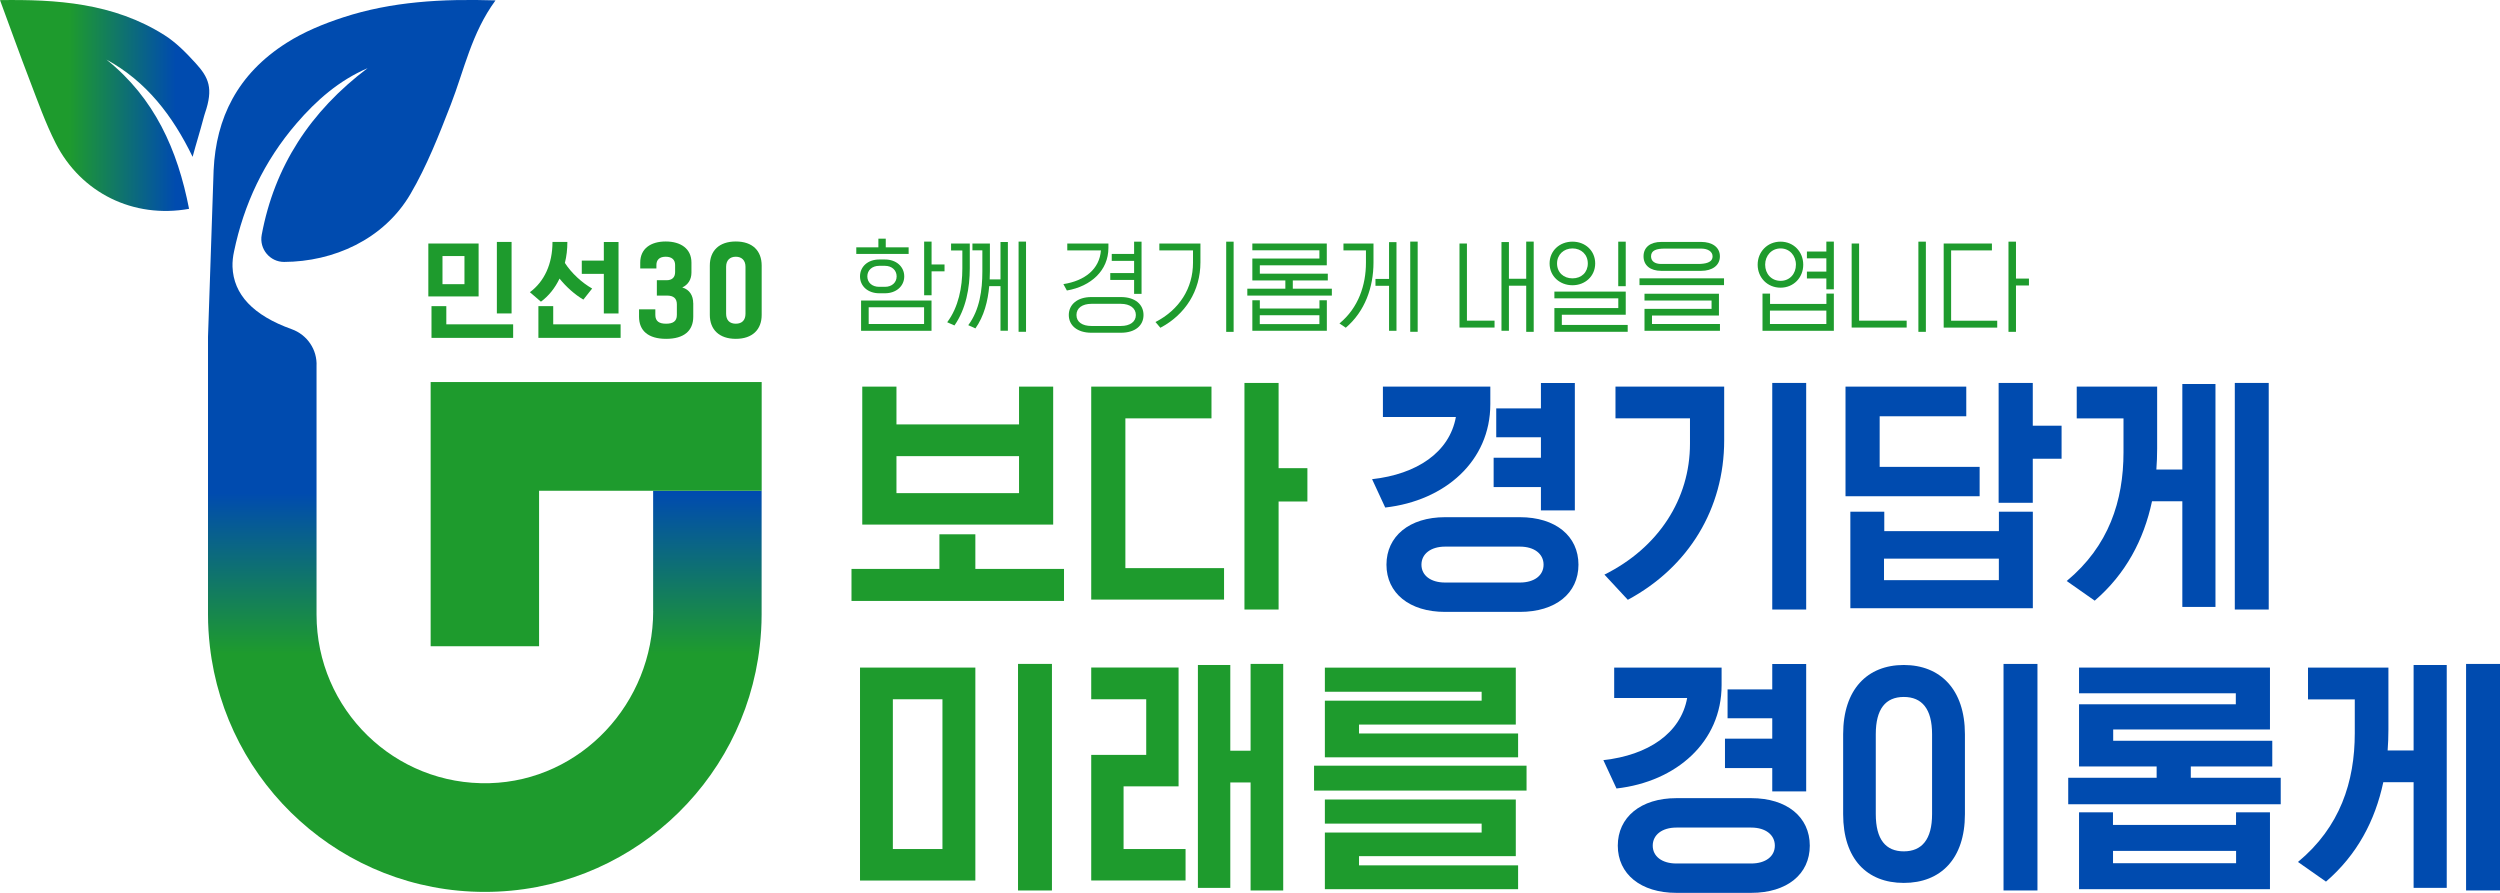 <svg width="224" height="80" viewBox="0 0 224 80" fill="none" xmlns="http://www.w3.org/2000/svg">
<g clip-path="url(#clip0_264_21)">
<path d="M9.538 5.338C13.855 8.789 15.915 13.434 16.94 18.712C11.957 19.603 7.256 17.29 4.989 12.832C4.075 11.031 3.393 9.103 2.666 7.206C1.757 4.843 0.904 2.454 0 0.01C5.034 -0.061 10.159 0.253 14.734 3.147C15.774 3.805 16.678 4.726 17.516 5.647C18.712 6.953 19.132 7.914 18.364 10.146C18.334 10.232 18.303 10.323 18.283 10.414C17.839 12.078 17.622 12.696 17.258 14.052C15.466 10.358 13.118 7.297 9.538 5.338Z" fill="url(#paint0_linear_264_21)"/>
<path d="M95.335 50.975V53.844H76.294V50.975H84.171V47.873H87.392V50.975H95.335ZM94.365 34.641V47.003H77.259V34.641H80.323V38.027H91.306V34.641H94.365ZM80.323 44.185H91.306V40.87H80.323V44.185Z" fill="#1E9B2D"/>
<path d="M109.68 53.723H97.774V34.641H108.549V37.485H100.834V50.904H109.675V53.723H109.68ZM114.562 44.934V54.614H111.503V34.312H114.562V41.948H117.143V44.934H114.562Z" fill="#1E9B2D"/>
<path d="M123.909 34.641H133.533V36.215C133.533 41.29 129.503 44.863 124.116 45.475L122.939 42.935C126.943 42.489 129.872 40.536 130.447 37.364H123.909V34.636V34.641ZM136.178 54.826H129.478C126.277 54.826 124.227 53.136 124.227 50.596C124.227 48.056 126.277 46.34 129.478 46.34H136.178C139.38 46.34 141.43 48.03 141.43 50.596C141.43 53.161 139.38 54.826 136.178 54.826ZM129.483 52.195H136.183C137.471 52.195 138.304 51.562 138.304 50.596C138.304 49.629 137.476 48.977 136.183 48.977H129.483C128.195 48.977 127.362 49.634 127.362 50.596C127.362 51.557 128.19 52.195 129.483 52.195ZM141.106 34.312V45.733H138.067V43.643H133.83V41.012H138.067V39.18H134.063V36.594H138.067V34.318H141.106V34.312Z" fill="#004BAF"/>
<path d="M144.747 34.641H154.487V39.459C154.487 45.566 151.311 50.808 145.853 53.743L143.757 51.486C148.615 49.068 151.422 44.696 151.422 39.762V37.485H144.747V34.641ZM161.834 34.312V54.614H158.794V34.312H161.834Z" fill="#004BAF"/>
<path d="M177.375 41.832V44.463H165.358V34.641H176.178V37.298H168.418V41.832H177.375ZM182.142 45.849V54.497H165.792V45.849H168.832V47.59H179.102V45.849H182.142ZM168.807 51.982H179.097V50.054H168.807V51.982ZM184.717 38.143V41.103H182.137V45.05H179.077V34.312H182.137V38.143H184.717Z" fill="#004BAF"/>
<path d="M186.075 34.641H193.28V40.212C193.28 40.845 193.255 41.457 193.21 42.07H195.537V34.409H198.506V54.381H195.537V44.913H192.821C192.084 48.369 190.473 51.421 187.686 53.819L185.176 52.058C188.953 48.931 190.266 44.868 190.266 40.521V37.49H186.075V34.646V34.641ZM203.278 54.614H200.238V34.312H203.278V54.614Z" fill="#004BAF"/>
<path d="M87.392 59.815V78.897H77.057V59.815H87.392ZM80 76.073H84.444V62.654H80V76.073ZM94.254 59.486V79.787H91.215V59.486H94.254Z" fill="#1E9B2D"/>
<path d="M106.226 76.073V78.892H97.774V67.638H102.702V62.654H97.774V59.81H105.6V70.457H100.672V76.073H106.221H106.226ZM114.976 59.486V79.787H112.053V70.108H110.235V79.555H107.332V59.583H110.235V67.264H112.053V59.486H114.976Z" fill="#1E9B2D"/>
<path d="M117.739 68.605H136.779V70.836H117.739V68.605ZM136.022 65.715V67.856H118.708V62.781H132.755V61.981H118.708V59.82H135.815V64.921H121.768V65.72H136.022V65.715ZM136.022 77.531V79.671H118.708V74.596H132.755V73.796H118.708V71.636H135.815V76.711H121.768V77.536H136.022V77.531Z" fill="#1E9B2D"/>
<path d="M144.631 59.815H154.255V61.389C154.255 66.464 150.225 70.037 144.838 70.649L143.661 68.109C147.665 67.663 150.594 65.71 151.17 62.538H144.631V59.81V59.815ZM156.906 80H150.205C147.004 80 144.954 78.31 144.954 75.77C144.954 73.23 147.004 71.514 150.205 71.514H156.906C160.107 71.514 162.157 73.204 162.157 75.77C162.157 78.335 160.107 80 156.906 80ZM150.205 77.369H156.906C158.193 77.369 159.026 76.736 159.026 75.77C159.026 74.803 158.198 74.15 156.906 74.15H150.205C148.918 74.15 148.085 74.808 148.085 75.77C148.085 76.731 148.913 77.369 150.205 77.369ZM161.834 59.486V70.907H158.794V68.817H154.558V66.186H158.794V64.354H154.79V61.769H158.794V59.492H161.834V59.486Z" fill="#004BAF"/>
<path d="M165.146 72.951V65.786C165.146 61.769 167.312 59.583 170.579 59.583C173.846 59.583 176.057 61.769 176.057 65.786V72.951C176.057 76.944 173.891 79.109 170.579 79.109C167.267 79.109 165.146 76.949 165.146 72.951ZM168.07 65.781V72.946C168.07 75.223 168.968 76.281 170.579 76.281C172.19 76.281 173.114 75.223 173.114 72.946V65.781C173.114 63.524 172.215 62.447 170.579 62.447C168.943 62.447 168.07 63.529 168.07 65.781ZM182.556 59.486V79.787H179.516V59.486H182.556Z" fill="#004BAF"/>
<path d="M186.282 62.118V59.815H203.389V65.361H189.342V66.373H203.596V68.675H196.295V69.688H204.353V72.061H185.313V69.688H193.235V68.675H186.282V63.104H200.329V62.118H186.282ZM186.282 79.671V72.784H189.322V73.913H200.349V72.784H203.389V79.671H186.282ZM200.354 77.344V76.24H189.327V77.344H200.354Z" fill="#004BAF"/>
<path d="M206.797 59.815H214.002V65.386C214.002 66.019 213.977 66.631 213.932 67.243H216.259V59.583H219.228V79.555H216.259V70.087H213.543C212.806 73.543 211.195 76.595 208.408 78.993L205.898 77.232C209.675 74.105 210.988 70.042 210.988 65.695V62.664H206.797V59.82V59.815ZM224 79.787H220.96V59.486H224V79.787Z" fill="#004BAF"/>
<path d="M81.414 22.158V22.755H76.723V22.158H78.703V21.384H79.364V22.158H81.414ZM79.299 26.277H78.778C77.763 26.277 77.057 25.639 77.057 24.764C77.057 23.889 77.763 23.251 78.778 23.251H79.299C80.298 23.251 81.02 23.889 81.02 24.764C81.02 25.639 80.298 26.277 79.299 26.277ZM83.464 26.925V29.637H77.153V26.925H83.464ZM78.773 25.7H79.293C79.909 25.7 80.339 25.316 80.339 24.764C80.339 24.212 79.909 23.818 79.293 23.818H78.773C78.142 23.818 77.713 24.212 77.713 24.764C77.713 25.316 78.142 25.7 78.773 25.7ZM77.834 29.03H82.798V27.532H77.834V29.03ZM84.63 23.696V24.314H83.469V26.454H82.803V21.647H83.469V23.696H84.63Z" fill="#1E9B2D"/>
<path d="M85.216 21.819H86.893V24.046C86.893 25.786 86.554 27.684 85.519 29.161L84.868 28.873C85.883 27.527 86.226 25.72 86.226 24.076V22.442H85.216V21.824V21.819ZM87.14 21.819H88.695V24.314C88.695 24.547 88.685 24.789 88.675 25.032H89.644V21.683H90.306V29.632H89.644V25.639H88.635C88.513 26.975 88.175 28.321 87.398 29.424C87.186 29.323 86.968 29.237 86.756 29.136C87.781 27.77 88.019 25.973 88.019 24.329V22.431H87.13V21.814L87.14 21.819ZM91.932 29.728H91.265V21.647H91.932V29.728Z" fill="#1E9B2D"/>
<path d="M95.633 21.819H99.314V22.214C99.314 24.223 97.763 25.655 95.592 26.029C95.491 25.832 95.38 25.645 95.279 25.457C97.213 25.159 98.521 24.101 98.642 22.436H95.628V21.819H95.633ZM100.435 29.814H97.789C96.516 29.814 95.764 29.151 95.764 28.225C95.764 27.299 96.516 26.616 97.789 26.616H100.435C101.697 26.616 102.459 27.269 102.459 28.225C102.459 29.181 101.697 29.814 100.435 29.814ZM97.789 29.207H100.435C101.232 29.207 101.773 28.843 101.773 28.225C101.773 27.608 101.232 27.223 100.435 27.223H97.789C96.991 27.223 96.451 27.588 96.451 28.225C96.451 28.863 96.991 29.207 97.789 29.207ZM102.283 21.652V26.328H101.616V25.083H99.48V24.465H101.616V23.372H99.612V22.755H101.616V21.652H102.283Z" fill="#1E9B2D"/>
<path d="M103.878 21.819H107.559V23.504C107.559 26.064 106.201 28.19 103.969 29.369L103.53 28.853C105.681 27.75 106.893 25.811 106.893 23.54V22.436H103.878V21.819ZM110.533 21.652V29.733H109.867V21.652H110.533Z" fill="#1E9B2D"/>
<path d="M112.21 22.426V21.819H118.88V23.772H112.881V24.521H118.971V25.128H115.835V25.867H119.334V26.485H111.76V25.867H115.168V25.128H112.21V23.165H118.218V22.426H112.21ZM112.21 29.637V26.904H112.881V27.643H118.223V26.904H118.885V29.637H112.215H112.21ZM118.218 29.04V28.245H112.876V29.04H118.218Z" fill="#1E9B2D"/>
<path d="M120.374 21.819H123.065V23.519C123.065 25.736 122.298 27.906 120.581 29.364L120.016 28.979C121.727 27.578 122.389 25.518 122.389 23.54V22.436H120.374V21.819ZM125.125 21.688V29.637H124.459V25.609H123.242V24.992H124.459V21.693H125.125V21.688ZM127.024 29.728H126.357V21.647H127.024V29.728Z" fill="#1E9B2D"/>
<path d="M130.771 29.349V21.819H131.437V28.731H133.911V29.349H130.771ZM137.42 21.652V29.733H136.749V25.599H135.199V29.637H134.532V21.688H135.199V24.977H136.749V21.647H137.42V21.652Z" fill="#1E9B2D"/>
<path d="M138.844 23.605C138.844 22.467 139.743 21.652 140.894 21.652C142.045 21.652 142.929 22.467 142.929 23.605C142.929 24.744 142.03 25.558 140.894 25.558C139.758 25.558 138.844 24.754 138.844 23.605ZM145.842 29.121V29.728H139.273V27.603H144.999V26.732H139.273V26.125H145.666V28.2H139.94V29.116H145.837L145.842 29.121ZM139.511 23.605C139.511 24.4 140.086 24.941 140.894 24.941C141.702 24.941 142.268 24.4 142.268 23.605C142.268 22.811 141.682 22.259 140.894 22.259C140.107 22.259 139.511 22.821 139.511 23.605ZM145.666 21.652V25.645H144.994V21.652H145.666Z" fill="#1E9B2D"/>
<path d="M146.898 24.941H154.472V25.548H146.898V24.941ZM148.847 21.677H152.427C153.396 21.677 154.103 22.138 154.103 22.968C154.103 23.798 153.396 24.268 152.427 24.268H148.847C147.883 24.268 147.261 23.793 147.261 22.968C147.261 22.143 147.883 21.677 148.847 21.677ZM154.108 29.03V29.637H147.347V27.674H153.356V26.925H147.347V26.317H154.017V28.271H148.019V29.03H154.113H154.108ZM148.847 23.651H152.119C152.79 23.651 153.447 23.54 153.447 22.968C153.447 22.538 153.018 22.274 152.432 22.274H149.16C148.428 22.274 147.933 22.426 147.933 22.968C147.933 23.408 148.281 23.651 148.847 23.651Z" fill="#1E9B2D"/>
<path d="M157.486 23.717C157.486 22.558 158.365 21.652 159.536 21.652C160.708 21.652 161.571 22.558 161.571 23.717C161.571 24.875 160.702 25.776 159.536 25.776C158.37 25.776 157.486 24.886 157.486 23.717ZM164.313 26.307V29.637H157.92V26.307H158.597V27.233H163.646V26.307H164.318H164.313ZM158.158 23.717C158.158 24.531 158.718 25.164 159.541 25.164C160.364 25.164 160.915 24.526 160.915 23.717C160.915 22.907 160.354 22.259 159.541 22.259C158.728 22.259 158.158 22.907 158.158 23.717ZM158.587 29.03H163.641V27.831H158.587V29.03ZM164.313 21.652V25.923H163.641V24.951H161.899V24.334H163.641V23.145H161.899V22.538H163.641V21.647H164.313V21.652Z" fill="#1E9B2D"/>
<path d="M165.908 29.349V21.819H166.575V28.731H170.837V29.349H165.908ZM172.558 21.652V29.733H171.887V21.652H172.558Z" fill="#1E9B2D"/>
<path d="M178.956 29.354H174.154V21.819H178.476V22.436H174.82V28.736H178.951V29.354H178.956ZM180.632 25.579V29.733H179.96V21.652H180.632V24.961H181.793V25.579H180.632Z" fill="#1E9B2D"/>
<path d="M58.526 54.75C58.526 62.983 52.083 69.946 43.868 70.173C35.345 70.406 28.362 63.555 28.362 55.064V32.81C28.437 31.332 27.523 29.991 26.135 29.495C22.661 28.25 20.924 26.373 20.833 23.904C20.818 23.443 20.873 22.983 20.97 22.533C21.848 18.312 23.646 14.452 26.569 11.056C28.341 8.997 30.366 7.216 32.936 6.108C27.801 9.979 24.59 14.912 23.449 21.045C23.216 22.305 24.186 23.474 25.458 23.469C29.856 23.448 34.375 21.48 36.774 17.387C38.248 14.872 39.329 12.104 40.389 9.376C41.591 6.285 42.242 2.97 44.398 0.035C39.621 -0.116 35.102 0.132 30.74 1.559C28.993 2.13 27.23 2.854 25.686 3.836C21.247 6.649 19.359 10.606 19.142 15.226V15.206L18.637 30.183V55.064C18.637 56.025 18.697 56.967 18.803 57.898C20.207 70.29 30.699 79.914 43.439 79.914C56.178 79.914 66.67 70.285 68.074 57.898C68.18 56.967 68.241 56.02 68.241 55.064V43.972H58.521V54.75H58.526Z" fill="url(#paint1_linear_264_21)"/>
<path d="M38.586 34.231V42.277V57.903H48.301V43.972H51.755H58.526H68.246V34.231H38.586Z" fill="#1E9B2D"/>
<path d="M42.883 21.819V26.56H38.379V21.819H42.883ZM45.978 29.065V30.274H38.662V27.431H39.99V29.06H45.978V29.065ZM39.647 25.462H41.616V22.942H39.647V25.462ZM45.837 21.677V28.084H44.519V21.677H45.837Z" fill="#1E9B2D"/>
<path d="M49.508 21.677H50.836C50.836 22.33 50.765 22.958 50.614 23.56C51.194 24.46 52.133 25.331 53.057 25.852L52.27 26.844C51.512 26.404 50.72 25.695 50.134 24.961C49.735 25.801 49.164 26.52 48.468 27.031L47.478 26.181C48.766 25.23 49.503 23.661 49.503 21.677H49.508ZM48.24 30.274V27.431H49.568V29.06H55.607V30.27H48.24V30.274ZM54.103 23.342V21.683H55.42V28.089H54.103V24.536H52.128V23.347H54.103V23.342Z" fill="#1E9B2D"/>
<path d="M62.116 27.168V28.377C62.116 29.632 61.293 30.36 59.687 30.36C58.082 30.36 57.258 29.632 57.258 28.377V27.714H58.718V28.22C58.718 28.792 59.071 29.004 59.682 29.004C60.293 29.004 60.647 28.792 60.647 28.22V27.269C60.647 26.743 60.349 26.485 59.778 26.485H58.854V25.108H59.733C60.217 25.108 60.49 24.85 60.49 24.38V23.742C60.49 23.271 60.192 23.003 59.647 23.003C59.102 23.003 58.814 23.271 58.814 23.742V24.056H57.365V23.529C57.365 22.274 58.309 21.637 59.647 21.637C60.985 21.637 61.954 22.274 61.954 23.529V24.425C61.954 25.063 61.636 25.523 61.131 25.756C61.788 25.948 62.111 26.485 62.111 27.168H62.116Z" fill="#1E9B2D"/>
<path d="M68.246 23.798V28.22C68.246 29.521 67.423 30.36 65.928 30.36C64.433 30.36 63.6 29.521 63.6 28.22V23.798C63.6 22.477 64.423 21.637 65.928 21.637C67.433 21.637 68.246 22.477 68.246 23.798ZM66.796 28.109V23.899C66.796 23.327 66.458 23.003 65.928 23.003C65.398 23.003 65.06 23.327 65.06 23.899V28.109C65.06 28.691 65.378 29.004 65.928 29.004C66.478 29.004 66.796 28.691 66.796 28.109Z" fill="#1E9B2D"/>
</g>
<defs>
<linearGradient id="paint0_linear_264_21" x1="0" y1="9.452" x2="18.748" y2="9.452" gradientUnits="userSpaceOnUse">
<stop offset="0.33" stop-color="#1E9B2D"/>
<stop offset="0.84" stop-color="#004BAF"/>
</linearGradient>
<linearGradient id="paint1_linear_264_21" x1="43.444" y1="79.737" x2="43.444" y2="37.429" gradientUnits="userSpaceOnUse">
<stop offset="0.5" stop-color="#1E9B2D"/>
<stop offset="0.84" stop-color="#004BAF"/>
</linearGradient>
<clipPath id="clip0_264_21">
<rect width="224" height="80" fill="white"/>
</clipPath>
</defs>
</svg>
